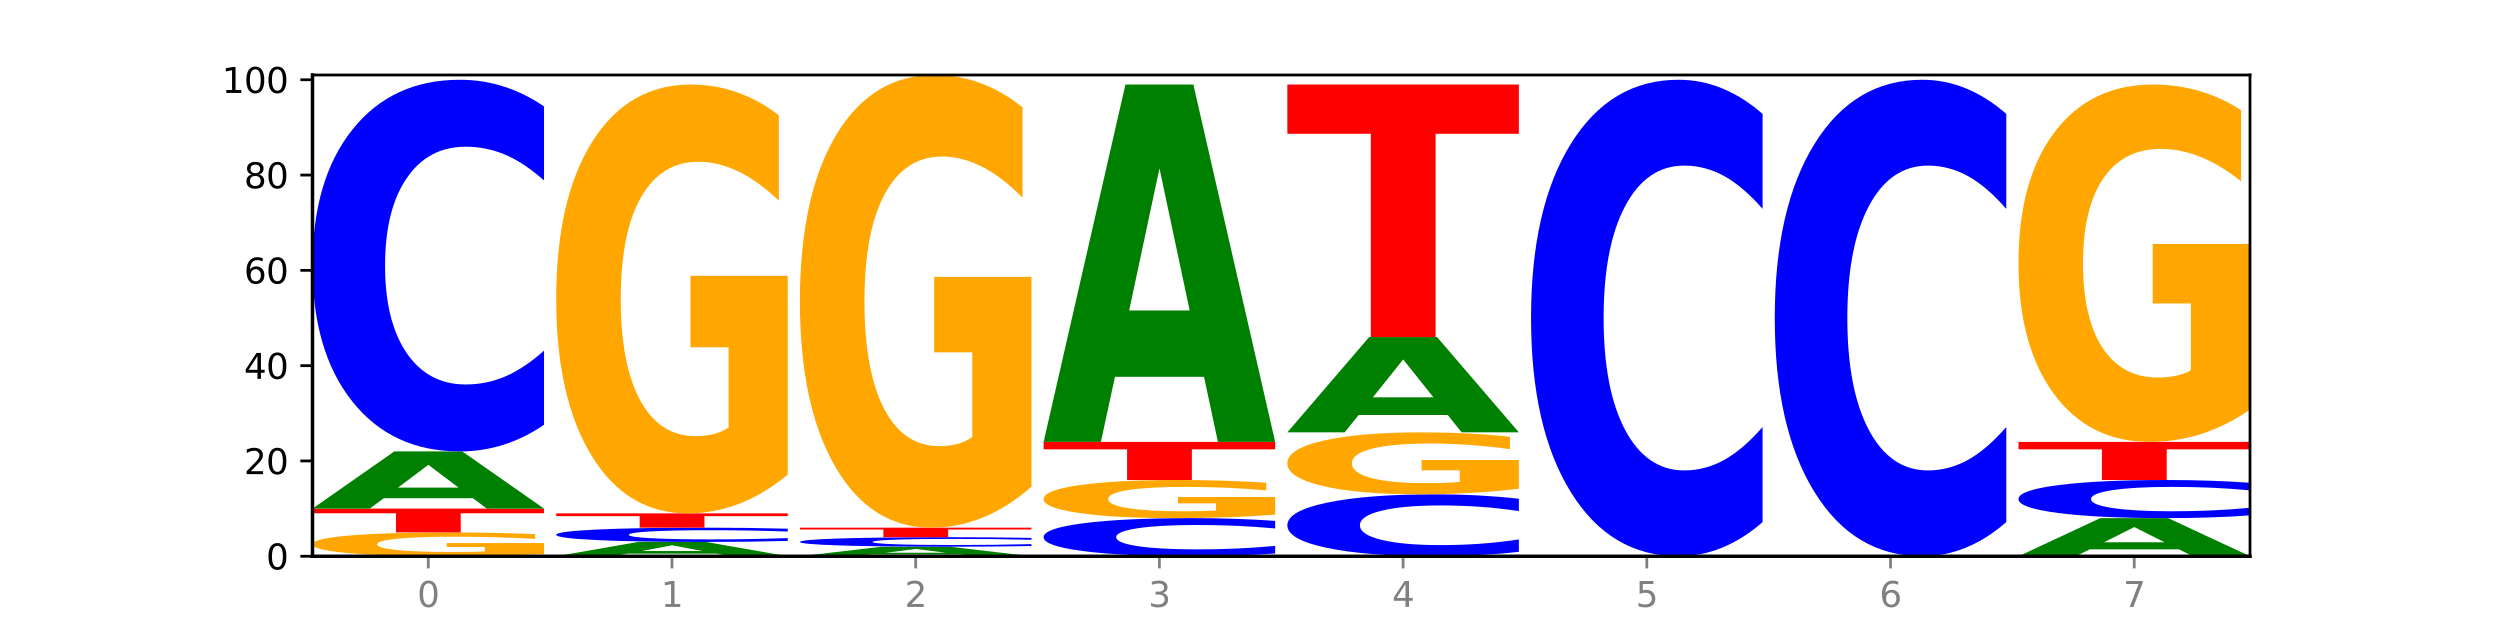 <?xml version="1.0" encoding="utf-8" standalone="no"?>
<!DOCTYPE svg PUBLIC "-//W3C//DTD SVG 1.1//EN"
  "http://www.w3.org/Graphics/SVG/1.1/DTD/svg11.dtd">
<svg xmlns:xlink="http://www.w3.org/1999/xlink" width="720pt" height="180pt" viewBox="0 0 720 180" xmlns="http://www.w3.org/2000/svg" version="1.1">
 <defs>
  <style type="text/css">*{stroke-linejoin: round; stroke-linecap: butt}</style>
 </defs>
 <g id="figure_1">
  <g id="patch_1">
   <path d="M 0 180 
L 720 180 
L 720 0 
L 0 0 
z
" style="fill: #ffffff"/>
  </g>
  <g id="axes_1">
   <g id="patch_2">
    <path d="M 90 160.2 
L 648 160.2 
L 648 21.6 
L 90 21.6 
z
" style="fill: #ffffff"/>
   </g>
   <g id="line2d_1">
    <path d="M 90 160.2 
L 648 160.2 
" clip-path="url(#p5845942425)" style="fill: none; stroke: #000000; stroke-width: 0.5; stroke-linecap: square"/>
   </g>
   <g id="patch_3">
    <path d="M 156.679 159.579 
Q 149.955 159.89 142.722 160.046 
Q 135.489 160.2 127.778 160.2 
Q 110.353 160.2 100.177 159.276 
Q 90 158.352 90 156.771 
Q 90 155.173 100.356 154.256 
Q 110.727 153.339 128.764 153.339 
Q 135.713 153.339 142.079 153.463 
Q 148.46 153.587 154.109 153.83 
L 154.109 155.198 
Q 148.281 154.885 142.513 154.73 
Q 136.744 154.575 130.946 154.575 
Q 120.216 154.575 114.403 155.144 
Q 108.59 155.713 108.59 156.771 
Q 108.59 157.82 114.194 158.393 
Q 119.798 158.964 130.109 158.964 
Q 132.919 158.964 135.325 158.931 
Q 137.731 158.897 139.643 158.827 
L 139.643 157.542 
L 128.66 157.542 
L 128.66 156.399 
L 156.679 156.399 
L 156.679 159.579 
z
" clip-path="url(#p5845942425)" style="fill: #ffa600"/>
   </g>
   <g id="patch_4">
    <path d="M 90 146.477 
L 156.679 146.477 
L 156.679 147.815 
L 132.69 147.815 
L 132.69 153.339 
L 114.036 153.339 
L 114.036 147.815 
L 90 147.815 
L 90 146.477 
z
" clip-path="url(#p5845942425)" style="fill: #ff0000"/>
   </g>
   <g id="patch_5">
    <path d="M 136.189 143.477 
L 110.545 143.477 
L 106.496 146.477 
L 90 146.477 
L 113.558 130.01 
L 133.121 130.01 
L 156.679 146.477 
L 140.197 146.477 
L 136.189 143.477 
z
M 114.635 140.421 
L 132.058 140.421 
L 123.36 133.871 
L 114.635 140.421 
z
" clip-path="url(#p5845942425)" style="fill: #008000"/>
   </g>
   <g id="patch_6">
    <path d="M 156.679 122.338 
Q 151.102 126.141 145.07 128.064 
Q 139.039 130.01 132.47 130.01 
Q 112.882 130.01 101.441 115.594 
Q 90 101.178 90 76.524 
Q 90 51.782 101.441 37.388 
Q 112.882 22.972 132.47 22.972 
Q 139.039 22.972 145.07 24.918 
Q 151.102 26.842 156.679 30.645 
L 156.679 51.981 
Q 151.051 46.94 145.591 44.596 
Q 140.131 42.253 134.1 42.253 
Q 123.281 42.253 117.082 51.384 
Q 110.899 60.494 110.899 76.524 
Q 110.899 92.488 117.082 101.62 
Q 123.281 110.729 134.1 110.729 
Q 140.131 110.729 145.591 108.386 
Q 151.051 106.02 156.679 100.979 
L 156.679 122.338 
z
" clip-path="url(#p5845942425)" style="fill: #0000ff"/>
   </g>
   <g id="patch_7">
    <path d="M 206.377 159.45 
L 180.734 159.45 
L 176.685 160.2 
L 160.189 160.2 
L 183.747 156.083 
L 203.31 156.083 
L 226.868 160.2 
L 210.386 160.2 
L 206.377 159.45 
z
M 184.824 158.686 
L 202.247 158.686 
L 193.549 157.048 
L 184.824 158.686 
z
" clip-path="url(#p5845942425)" style="fill: #008000"/>
   </g>
   <g id="patch_8">
    <path d="M 226.868 155.788 
Q 221.29 155.934 215.259 156.008 
Q 209.228 156.083 202.659 156.083 
Q 183.07 156.083 171.629 155.529 
Q 160.189 154.974 160.189 154.026 
Q 160.189 153.074 171.629 152.521 
Q 183.07 151.966 202.659 151.966 
Q 209.228 151.966 215.259 152.041 
Q 221.29 152.115 226.868 152.261 
L 226.868 153.082 
Q 221.24 152.888 215.78 152.798 
Q 210.32 152.708 204.289 152.708 
Q 193.47 152.708 187.27 153.059 
Q 181.088 153.409 181.088 154.026 
Q 181.088 154.64 187.27 154.991 
Q 193.47 155.342 204.289 155.342 
Q 210.32 155.342 215.78 155.251 
Q 221.24 155.16 226.868 154.967 
L 226.868 155.788 
z
" clip-path="url(#p5845942425)" style="fill: #0000ff"/>
   </g>
   <g id="patch_9">
    <path d="M 160.189 147.85 
L 226.868 147.85 
L 226.868 148.652 
L 202.879 148.652 
L 202.879 151.966 
L 184.224 151.966 
L 184.224 148.652 
L 160.189 148.652 
L 160.189 147.85 
z
" clip-path="url(#p5845942425)" style="fill: #ff0000"/>
   </g>
   <g id="patch_10">
    <path d="M 226.868 136.675 
Q 220.143 142.262 212.91 145.069 
Q 205.678 147.85 197.967 147.85 
Q 180.542 147.85 170.365 131.215 
Q 160.189 114.581 160.189 86.135 
Q 160.189 57.357 170.545 40.851 
Q 180.916 24.345 198.953 24.345 
Q 205.902 24.345 212.268 26.59 
Q 218.649 28.809 224.298 33.197 
L 224.298 57.817 
Q 218.47 52.178 212.701 49.398 
Q 206.933 46.591 201.135 46.591 
Q 190.405 46.591 184.592 56.847 
Q 178.779 67.078 178.779 86.135 
Q 178.779 105.014 184.383 115.321 
Q 189.987 125.603 200.298 125.603 
Q 203.107 125.603 205.513 125.016 
Q 207.919 124.404 209.832 123.128 
L 209.832 100.014 
L 198.848 100.014 
L 198.848 79.426 
L 226.868 79.426 
L 226.868 136.675 
z
" clip-path="url(#p5845942425)" style="fill: #ffa600"/>
   </g>
   <g id="patch_11">
    <path d="M 276.566 159.7 
L 250.922 159.7 
L 246.873 160.2 
L 230.377 160.2 
L 253.935 157.455 
L 273.499 157.455 
L 297.057 160.2 
L 280.574 160.2 
L 276.566 159.7 
z
M 255.012 159.191 
L 272.435 159.191 
L 263.737 158.099 
L 255.012 159.191 
z
" clip-path="url(#p5845942425)" style="fill: #008000"/>
   </g>
   <g id="patch_12">
    <path d="M 297.057 157.259 
Q 291.479 157.356 285.448 157.406 
Q 279.417 157.455 272.848 157.455 
Q 253.259 157.455 241.818 157.086 
Q 230.377 156.716 230.377 156.084 
Q 230.377 155.45 241.818 155.081 
Q 253.259 154.711 272.848 154.711 
Q 279.417 154.711 285.448 154.761 
Q 291.479 154.81 297.057 154.908 
L 297.057 155.455 
Q 291.429 155.325 285.969 155.265 
Q 280.509 155.205 274.477 155.205 
Q 263.658 155.205 257.459 155.439 
Q 251.277 155.673 251.277 156.084 
Q 251.277 156.493 257.459 156.727 
Q 263.658 156.961 274.477 156.961 
Q 280.509 156.961 285.969 156.901 
Q 291.429 156.84 297.057 156.711 
L 297.057 157.259 
z
" clip-path="url(#p5845942425)" style="fill: #0000ff"/>
   </g>
   <g id="patch_13">
    <path d="M 230.377 151.966 
L 297.057 151.966 
L 297.057 152.502 
L 273.068 152.502 
L 273.068 154.711 
L 254.413 154.711 
L 254.413 152.502 
L 230.377 152.502 
L 230.377 151.966 
z
" clip-path="url(#p5845942425)" style="fill: #ff0000"/>
   </g>
   <g id="patch_14">
    <path d="M 297.057 140.171 
Q 290.332 146.069 283.099 149.031 
Q 275.866 151.966 268.155 151.966 
Q 250.731 151.966 240.554 134.408 
Q 230.377 116.85 230.377 86.824 
Q 230.377 56.447 240.733 39.023 
Q 251.104 21.6 269.142 21.6 
Q 276.09 21.6 282.457 23.97 
Q 288.838 26.313 294.486 30.945 
L 294.486 56.932 
Q 288.658 50.98 282.89 48.045 
Q 277.122 45.083 271.323 45.083 
Q 260.594 45.083 254.781 55.908 
Q 248.967 66.707 248.967 86.824 
Q 248.967 106.751 254.571 117.631 
Q 260.175 128.484 270.487 128.484 
Q 273.296 128.484 275.702 127.864 
Q 278.108 127.218 280.021 125.872 
L 280.021 101.473 
L 269.037 101.473 
L 269.037 79.741 
L 297.057 79.741 
L 297.057 140.171 
z
" clip-path="url(#p5845942425)" style="fill: #ffa600"/>
   </g>
   <g id="patch_15">
    <path d="M 367.245 159.413 
Q 361.668 159.803 355.636 160 
Q 349.605 160.2 343.036 160.2 
Q 323.448 160.2 312.007 158.721 
Q 300.566 157.243 300.566 154.714 
Q 300.566 152.177 312.007 150.7 
Q 323.448 149.222 343.036 149.222 
Q 349.605 149.222 355.636 149.421 
Q 361.668 149.619 367.245 150.009 
L 367.245 152.197 
Q 361.617 151.68 356.157 151.44 
Q 350.697 151.199 344.666 151.199 
Q 333.847 151.199 327.648 152.136 
Q 321.465 153.07 321.465 154.714 
Q 321.465 156.352 327.648 157.288 
Q 333.847 158.223 344.666 158.223 
Q 350.697 158.223 356.157 157.982 
Q 361.617 157.739 367.245 157.222 
L 367.245 159.413 
z
" clip-path="url(#p5845942425)" style="fill: #0000ff"/>
   </g>
   <g id="patch_16">
    <path d="M 367.245 148.229 
Q 360.521 148.725 353.288 148.975 
Q 346.055 149.222 338.344 149.222 
Q 320.919 149.222 310.743 147.743 
Q 300.566 146.265 300.566 143.736 
Q 300.566 141.178 310.922 139.711 
Q 321.293 138.244 339.33 138.244 
Q 346.279 138.244 352.645 138.443 
Q 359.026 138.64 364.675 139.03 
L 364.675 141.219 
Q 358.847 140.718 353.079 140.471 
Q 347.31 140.221 341.512 140.221 
Q 330.782 140.221 324.969 141.133 
Q 319.156 142.042 319.156 143.736 
Q 319.156 145.414 324.76 146.33 
Q 330.364 147.244 340.675 147.244 
Q 343.485 147.244 345.891 147.192 
Q 348.297 147.138 350.209 147.024 
L 350.209 144.97 
L 339.226 144.97 
L 339.226 143.14 
L 367.245 143.14 
L 367.245 148.229 
z
" clip-path="url(#p5845942425)" style="fill: #ffa600"/>
   </g>
   <g id="patch_17">
    <path d="M 300.566 127.265 
L 367.245 127.265 
L 367.245 129.406 
L 343.256 129.406 
L 343.256 138.244 
L 324.602 138.244 
L 324.602 129.406 
L 300.566 129.406 
L 300.566 127.265 
z
" clip-path="url(#p5845942425)" style="fill: #ff0000"/>
   </g>
   <g id="patch_18">
    <path d="M 346.755 108.516 
L 321.111 108.516 
L 317.062 127.265 
L 300.566 127.265 
L 324.124 24.345 
L 343.687 24.345 
L 367.245 127.265 
L 350.763 127.265 
L 346.755 108.516 
z
M 325.201 89.414 
L 342.624 89.414 
L 333.926 48.476 
L 325.201 89.414 
z
" clip-path="url(#p5845942425)" style="fill: #008000"/>
   </g>
   <g id="patch_19">
    <path d="M 437.434 158.921 
Q 431.856 159.555 425.825 159.876 
Q 419.794 160.2 413.225 160.2 
Q 393.636 160.2 382.196 157.797 
Q 370.755 155.395 370.755 151.286 
Q 370.755 147.162 382.196 144.763 
Q 393.636 142.36 413.225 142.36 
Q 419.794 142.36 425.825 142.685 
Q 431.856 143.005 437.434 143.639 
L 437.434 147.195 
Q 431.806 146.355 426.346 145.964 
Q 420.886 145.574 414.855 145.574 
Q 404.036 145.574 397.836 147.096 
Q 391.654 148.614 391.654 151.286 
Q 391.654 153.946 397.836 155.468 
Q 404.036 156.987 414.855 156.987 
Q 420.886 156.987 426.346 156.596 
Q 431.806 156.202 437.434 155.361 
L 437.434 158.921 
z
" clip-path="url(#p5845942425)" style="fill: #0000ff"/>
   </g>
   <g id="patch_20">
    <path d="M 437.434 140.746 
Q 430.709 141.553 423.476 141.959 
Q 416.244 142.36 408.533 142.36 
Q 391.108 142.36 380.931 139.958 
Q 370.755 137.555 370.755 133.446 
Q 370.755 129.289 381.111 126.905 
Q 391.482 124.521 409.519 124.521 
Q 416.468 124.521 422.834 124.845 
Q 429.215 125.166 434.864 125.8 
L 434.864 129.356 
Q 429.036 128.541 423.267 128.14 
Q 417.499 127.734 411.701 127.734 
Q 400.971 127.734 395.158 129.216 
Q 389.345 130.693 389.345 133.446 
Q 389.345 136.173 394.949 137.662 
Q 400.553 139.147 410.864 139.147 
Q 413.673 139.147 416.079 139.062 
Q 418.485 138.974 420.398 138.79 
L 420.398 135.451 
L 409.414 135.451 
L 409.414 132.477 
L 437.434 132.477 
L 437.434 140.746 
z
" clip-path="url(#p5845942425)" style="fill: #ffa600"/>
   </g>
   <g id="patch_21">
    <path d="M 416.943 119.521 
L 391.3 119.521 
L 387.251 124.521 
L 370.755 124.521 
L 394.313 97.075 
L 413.876 97.075 
L 437.434 124.521 
L 420.952 124.521 
L 416.943 119.521 
z
M 395.39 114.427 
L 412.813 114.427 
L 404.115 103.51 
L 395.39 114.427 
z
" clip-path="url(#p5845942425)" style="fill: #008000"/>
   </g>
   <g id="patch_22">
    <path d="M 370.755 24.345 
L 437.434 24.345 
L 437.434 38.529 
L 413.445 38.529 
L 413.445 97.075 
L 394.79 97.075 
L 394.79 38.529 
L 370.755 38.529 
L 370.755 24.345 
z
" clip-path="url(#p5845942425)" style="fill: #ff0000"/>
   </g>
   <g id="patch_23">
    <path d="M 507.623 150.364 
Q 502.045 155.239 496.014 157.705 
Q 489.983 160.2 483.414 160.2 
Q 463.825 160.2 452.384 141.718 
Q 440.943 123.236 440.943 91.629 
Q 440.943 59.908 452.384 41.455 
Q 463.825 22.972 483.414 22.972 
Q 489.983 22.972 496.014 25.467 
Q 502.045 27.933 507.623 32.809 
L 507.623 60.164 
Q 501.995 53.7 496.535 50.696 
Q 491.075 47.691 485.043 47.691 
Q 474.224 47.691 468.025 59.398 
Q 461.843 71.077 461.843 91.629 
Q 461.843 112.095 468.025 123.802 
Q 474.224 135.481 485.043 135.481 
Q 491.075 135.481 496.535 132.477 
Q 501.995 129.444 507.623 122.98 
L 507.623 150.364 
z
" clip-path="url(#p5845942425)" style="fill: #0000ff"/>
   </g>
   <g id="patch_24">
    <path d="M 577.811 150.364 
Q 572.234 155.239 566.203 157.705 
Q 560.171 160.2 553.603 160.2 
Q 534.014 160.2 522.573 141.718 
Q 511.132 123.236 511.132 91.629 
Q 511.132 59.908 522.573 41.455 
Q 534.014 22.972 553.603 22.972 
Q 560.171 22.972 566.203 25.467 
Q 572.234 27.933 577.811 32.809 
L 577.811 60.164 
Q 572.183 53.7 566.723 50.696 
Q 561.263 47.691 555.232 47.691 
Q 544.413 47.691 538.214 59.398 
Q 532.031 71.077 532.031 91.629 
Q 532.031 112.095 538.214 123.802 
Q 544.413 135.481 555.232 135.481 
Q 561.263 135.481 566.723 132.477 
Q 572.183 129.444 577.811 122.98 
L 577.811 150.364 
z
" clip-path="url(#p5845942425)" style="fill: #0000ff"/>
   </g>
   <g id="patch_25">
    <path d="M 627.51 158.2 
L 601.866 158.2 
L 597.817 160.2 
L 581.321 160.2 
L 604.879 149.222 
L 624.442 149.222 
L 648 160.2 
L 631.518 160.2 
L 627.51 158.2 
z
M 605.956 156.163 
L 623.379 156.163 
L 614.681 151.796 
L 605.956 156.163 
z
" clip-path="url(#p5845942425)" style="fill: #008000"/>
   </g>
   <g id="patch_26">
    <path d="M 648 148.435 
Q 642.422 148.825 636.391 149.022 
Q 630.36 149.222 623.791 149.222 
Q 604.202 149.222 592.762 147.743 
Q 581.321 146.265 581.321 143.736 
Q 581.321 141.198 592.762 139.722 
Q 604.202 138.244 623.791 138.244 
Q 630.36 138.244 636.391 138.443 
Q 642.422 138.64 648 139.03 
L 648 141.219 
Q 642.372 140.702 636.912 140.461 
Q 631.452 140.221 625.421 140.221 
Q 614.602 140.221 608.402 141.158 
Q 602.22 142.092 602.22 143.736 
Q 602.22 145.373 608.402 146.31 
Q 614.602 147.244 625.421 147.244 
Q 631.452 147.244 636.912 147.004 
Q 642.372 146.761 648 146.244 
L 648 148.435 
z
" clip-path="url(#p5845942425)" style="fill: #0000ff"/>
   </g>
   <g id="patch_27">
    <path d="M 581.321 127.265 
L 648 127.265 
L 648 129.406 
L 624.011 129.406 
L 624.011 138.244 
L 605.356 138.244 
L 605.356 129.406 
L 581.321 129.406 
L 581.321 127.265 
z
" clip-path="url(#p5845942425)" style="fill: #ff0000"/>
   </g>
   <g id="patch_28">
    <path d="M 648 117.953 
Q 641.275 122.609 634.042 124.948 
Q 626.81 127.265 619.099 127.265 
Q 601.674 127.265 591.497 113.404 
Q 581.321 99.542 581.321 75.837 
Q 581.321 51.855 591.677 38.1 
Q 602.048 24.345 620.085 24.345 
Q 627.034 24.345 633.4 26.215 
Q 639.781 28.065 645.43 31.722 
L 645.43 52.238 
Q 639.602 47.539 633.833 45.222 
Q 628.065 42.883 622.267 42.883 
Q 611.537 42.883 605.724 51.43 
Q 599.911 59.955 599.911 75.837 
Q 599.911 91.569 605.515 100.159 
Q 611.119 108.726 621.43 108.726 
Q 624.239 108.726 626.645 108.237 
Q 629.051 107.727 630.964 106.664 
L 630.964 87.402 
L 619.98 87.402 
L 619.98 70.245 
L 648 70.245 
L 648 117.953 
z
" clip-path="url(#p5845942425)" style="fill: #ffa600"/>
   </g>
   <g id="matplotlib.axis_1">
    <g id="xtick_1">
     <g id="line2d_2">
      <defs>
       <path id="mbffbb8553a" d="M 0 0 
L 0 3.5 
" style="stroke: #808080; stroke-width: 0.8"/>
      </defs>
      <g>
       <use xlink:href="#mbffbb8553a" x="123.34" y="160.2" style="fill: #808080; stroke: #808080; stroke-width: 0.8"/>
      </g>
     </g>
     <g id="text_1">
      <!-- 0 -->
      <g style="fill: #808080" transform="translate(120.158 174.798) scale(0.1 -0.1)">
       <defs>
        <path id="DejaVuSans-30" d="M 2034 4250 
Q 1547 4250 1301 3770 
Q 1056 3291 1056 2328 
Q 1056 1369 1301 889 
Q 1547 409 2034 409 
Q 2525 409 2770 889 
Q 3016 1369 3016 2328 
Q 3016 3291 2770 3770 
Q 2525 4250 2034 4250 
z
M 2034 4750 
Q 2819 4750 3233 4129 
Q 3647 3509 3647 2328 
Q 3647 1150 3233 529 
Q 2819 -91 2034 -91 
Q 1250 -91 836 529 
Q 422 1150 422 2328 
Q 422 3509 836 4129 
Q 1250 4750 2034 4750 
z
" transform="scale(0.016)"/>
       </defs>
       <use xlink:href="#DejaVuSans-30"/>
      </g>
     </g>
    </g>
    <g id="xtick_2">
     <g id="line2d_3">
      <g>
       <use xlink:href="#mbffbb8553a" x="193.528" y="160.2" style="fill: #808080; stroke: #808080; stroke-width: 0.8"/>
      </g>
     </g>
     <g id="text_2">
      <!-- 1 -->
      <g style="fill: #808080" transform="translate(190.347 174.798) scale(0.1 -0.1)">
       <defs>
        <path id="DejaVuSans-31" d="M 794 531 
L 1825 531 
L 1825 4091 
L 703 3866 
L 703 4441 
L 1819 4666 
L 2450 4666 
L 2450 531 
L 3481 531 
L 3481 0 
L 794 0 
L 794 531 
z
" transform="scale(0.016)"/>
       </defs>
       <use xlink:href="#DejaVuSans-31"/>
      </g>
     </g>
    </g>
    <g id="xtick_3">
     <g id="line2d_4">
      <g>
       <use xlink:href="#mbffbb8553a" x="263.717" y="160.2" style="fill: #808080; stroke: #808080; stroke-width: 0.8"/>
      </g>
     </g>
     <g id="text_3">
      <!-- 2 -->
      <g style="fill: #808080" transform="translate(260.536 174.798) scale(0.1 -0.1)">
       <defs>
        <path id="DejaVuSans-32" d="M 1228 531 
L 3431 531 
L 3431 0 
L 469 0 
L 469 531 
Q 828 903 1448 1529 
Q 2069 2156 2228 2338 
Q 2531 2678 2651 2914 
Q 2772 3150 2772 3378 
Q 2772 3750 2511 3984 
Q 2250 4219 1831 4219 
Q 1534 4219 1204 4116 
Q 875 4013 500 3803 
L 500 4441 
Q 881 4594 1212 4672 
Q 1544 4750 1819 4750 
Q 2544 4750 2975 4387 
Q 3406 4025 3406 3419 
Q 3406 3131 3298 2873 
Q 3191 2616 2906 2266 
Q 2828 2175 2409 1742 
Q 1991 1309 1228 531 
z
" transform="scale(0.016)"/>
       </defs>
       <use xlink:href="#DejaVuSans-32"/>
      </g>
     </g>
    </g>
    <g id="xtick_4">
     <g id="line2d_5">
      <g>
       <use xlink:href="#mbffbb8553a" x="333.906" y="160.2" style="fill: #808080; stroke: #808080; stroke-width: 0.8"/>
      </g>
     </g>
     <g id="text_4">
      <!-- 3 -->
      <g style="fill: #808080" transform="translate(330.724 174.798) scale(0.1 -0.1)">
       <defs>
        <path id="DejaVuSans-33" d="M 2597 2516 
Q 3050 2419 3304 2112 
Q 3559 1806 3559 1356 
Q 3559 666 3084 287 
Q 2609 -91 1734 -91 
Q 1441 -91 1130 -33 
Q 819 25 488 141 
L 488 750 
Q 750 597 1062 519 
Q 1375 441 1716 441 
Q 2309 441 2620 675 
Q 2931 909 2931 1356 
Q 2931 1769 2642 2001 
Q 2353 2234 1838 2234 
L 1294 2234 
L 1294 2753 
L 1863 2753 
Q 2328 2753 2575 2939 
Q 2822 3125 2822 3475 
Q 2822 3834 2567 4026 
Q 2313 4219 1838 4219 
Q 1578 4219 1281 4162 
Q 984 4106 628 3988 
L 628 4550 
Q 988 4650 1302 4700 
Q 1616 4750 1894 4750 
Q 2613 4750 3031 4423 
Q 3450 4097 3450 3541 
Q 3450 3153 3228 2886 
Q 3006 2619 2597 2516 
z
" transform="scale(0.016)"/>
       </defs>
       <use xlink:href="#DejaVuSans-33"/>
      </g>
     </g>
    </g>
    <g id="xtick_5">
     <g id="line2d_6">
      <g>
       <use xlink:href="#mbffbb8553a" x="404.094" y="160.2" style="fill: #808080; stroke: #808080; stroke-width: 0.8"/>
      </g>
     </g>
     <g id="text_5">
      <!-- 4 -->
      <g style="fill: #808080" transform="translate(400.913 174.798) scale(0.1 -0.1)">
       <defs>
        <path id="DejaVuSans-34" d="M 2419 4116 
L 825 1625 
L 2419 1625 
L 2419 4116 
z
M 2253 4666 
L 3047 4666 
L 3047 1625 
L 3713 1625 
L 3713 1100 
L 3047 1100 
L 3047 0 
L 2419 0 
L 2419 1100 
L 313 1100 
L 313 1709 
L 2253 4666 
z
" transform="scale(0.016)"/>
       </defs>
       <use xlink:href="#DejaVuSans-34"/>
      </g>
     </g>
    </g>
    <g id="xtick_6">
     <g id="line2d_7">
      <g>
       <use xlink:href="#mbffbb8553a" x="474.283" y="160.2" style="fill: #808080; stroke: #808080; stroke-width: 0.8"/>
      </g>
     </g>
     <g id="text_6">
      <!-- 5 -->
      <g style="fill: #808080" transform="translate(471.102 174.798) scale(0.1 -0.1)">
       <defs>
        <path id="DejaVuSans-35" d="M 691 4666 
L 3169 4666 
L 3169 4134 
L 1269 4134 
L 1269 2991 
Q 1406 3038 1543 3061 
Q 1681 3084 1819 3084 
Q 2600 3084 3056 2656 
Q 3513 2228 3513 1497 
Q 3513 744 3044 326 
Q 2575 -91 1722 -91 
Q 1428 -91 1123 -41 
Q 819 9 494 109 
L 494 744 
Q 775 591 1075 516 
Q 1375 441 1709 441 
Q 2250 441 2565 725 
Q 2881 1009 2881 1497 
Q 2881 1984 2565 2268 
Q 2250 2553 1709 2553 
Q 1456 2553 1204 2497 
Q 953 2441 691 2322 
L 691 4666 
z
" transform="scale(0.016)"/>
       </defs>
       <use xlink:href="#DejaVuSans-35"/>
      </g>
     </g>
    </g>
    <g id="xtick_7">
     <g id="line2d_8">
      <g>
       <use xlink:href="#mbffbb8553a" x="544.472" y="160.2" style="fill: #808080; stroke: #808080; stroke-width: 0.8"/>
      </g>
     </g>
     <g id="text_7">
      <!-- 6 -->
      <g style="fill: #808080" transform="translate(541.29 174.798) scale(0.1 -0.1)">
       <defs>
        <path id="DejaVuSans-36" d="M 2113 2584 
Q 1688 2584 1439 2293 
Q 1191 2003 1191 1497 
Q 1191 994 1439 701 
Q 1688 409 2113 409 
Q 2538 409 2786 701 
Q 3034 994 3034 1497 
Q 3034 2003 2786 2293 
Q 2538 2584 2113 2584 
z
M 3366 4563 
L 3366 3988 
Q 3128 4100 2886 4159 
Q 2644 4219 2406 4219 
Q 1781 4219 1451 3797 
Q 1122 3375 1075 2522 
Q 1259 2794 1537 2939 
Q 1816 3084 2150 3084 
Q 2853 3084 3261 2657 
Q 3669 2231 3669 1497 
Q 3669 778 3244 343 
Q 2819 -91 2113 -91 
Q 1303 -91 875 529 
Q 447 1150 447 2328 
Q 447 3434 972 4092 
Q 1497 4750 2381 4750 
Q 2619 4750 2861 4703 
Q 3103 4656 3366 4563 
z
" transform="scale(0.016)"/>
       </defs>
       <use xlink:href="#DejaVuSans-36"/>
      </g>
     </g>
    </g>
    <g id="xtick_8">
     <g id="line2d_9">
      <g>
       <use xlink:href="#mbffbb8553a" x="614.66" y="160.2" style="fill: #808080; stroke: #808080; stroke-width: 0.8"/>
      </g>
     </g>
     <g id="text_8">
      <!-- 7 -->
      <g style="fill: #808080" transform="translate(611.479 174.798) scale(0.1 -0.1)">
       <defs>
        <path id="DejaVuSans-37" d="M 525 4666 
L 3525 4666 
L 3525 4397 
L 1831 0 
L 1172 0 
L 2766 4134 
L 525 4134 
L 525 4666 
z
" transform="scale(0.016)"/>
       </defs>
       <use xlink:href="#DejaVuSans-37"/>
      </g>
     </g>
    </g>
   </g>
   <g id="matplotlib.axis_2">
    <g id="ytick_1">
     <g id="line2d_10">
      <defs>
       <path id="m4fca3a8c3e" d="M 0 0 
L -3.5 0 
" style="stroke: #000000; stroke-width: 0.8"/>
      </defs>
      <g>
       <use xlink:href="#m4fca3a8c3e" x="90" y="160.2" style="stroke: #000000; stroke-width: 0.8"/>
      </g>
     </g>
     <g id="text_9">
      <!-- 0 -->
      <g transform="translate(76.638 163.999) scale(0.1 -0.1)">
       <use xlink:href="#DejaVuSans-30"/>
      </g>
     </g>
    </g>
    <g id="ytick_2">
     <g id="line2d_11">
      <g>
       <use xlink:href="#m4fca3a8c3e" x="90" y="132.754" style="stroke: #000000; stroke-width: 0.8"/>
      </g>
     </g>
     <g id="text_10">
      <!-- 20 -->
      <g transform="translate(70.275 136.554) scale(0.1 -0.1)">
       <use xlink:href="#DejaVuSans-32"/>
       <use xlink:href="#DejaVuSans-30" x="63.623"/>
      </g>
     </g>
    </g>
    <g id="ytick_3">
     <g id="line2d_12">
      <g>
       <use xlink:href="#m4fca3a8c3e" x="90" y="105.309" style="stroke: #000000; stroke-width: 0.8"/>
      </g>
     </g>
     <g id="text_11">
      <!-- 40 -->
      <g transform="translate(70.275 109.108) scale(0.1 -0.1)">
       <use xlink:href="#DejaVuSans-34"/>
       <use xlink:href="#DejaVuSans-30" x="63.623"/>
      </g>
     </g>
    </g>
    <g id="ytick_4">
     <g id="line2d_13">
      <g>
       <use xlink:href="#m4fca3a8c3e" x="90" y="77.863" style="stroke: #000000; stroke-width: 0.8"/>
      </g>
     </g>
     <g id="text_12">
      <!-- 60 -->
      <g transform="translate(70.275 81.663) scale(0.1 -0.1)">
       <use xlink:href="#DejaVuSans-36"/>
       <use xlink:href="#DejaVuSans-30" x="63.623"/>
      </g>
     </g>
    </g>
    <g id="ytick_5">
     <g id="line2d_14">
      <g>
       <use xlink:href="#m4fca3a8c3e" x="90" y="50.418" style="stroke: #000000; stroke-width: 0.8"/>
      </g>
     </g>
     <g id="text_13">
      <!-- 80 -->
      <g transform="translate(70.275 54.217) scale(0.1 -0.1)">
       <defs>
        <path id="DejaVuSans-38" d="M 2034 2216 
Q 1584 2216 1326 1975 
Q 1069 1734 1069 1313 
Q 1069 891 1326 650 
Q 1584 409 2034 409 
Q 2484 409 2743 651 
Q 3003 894 3003 1313 
Q 3003 1734 2745 1975 
Q 2488 2216 2034 2216 
z
M 1403 2484 
Q 997 2584 770 2862 
Q 544 3141 544 3541 
Q 544 4100 942 4425 
Q 1341 4750 2034 4750 
Q 2731 4750 3128 4425 
Q 3525 4100 3525 3541 
Q 3525 3141 3298 2862 
Q 3072 2584 2669 2484 
Q 3125 2378 3379 2068 
Q 3634 1759 3634 1313 
Q 3634 634 3220 271 
Q 2806 -91 2034 -91 
Q 1263 -91 848 271 
Q 434 634 434 1313 
Q 434 1759 690 2068 
Q 947 2378 1403 2484 
z
M 1172 3481 
Q 1172 3119 1398 2916 
Q 1625 2713 2034 2713 
Q 2441 2713 2670 2916 
Q 2900 3119 2900 3481 
Q 2900 3844 2670 4047 
Q 2441 4250 2034 4250 
Q 1625 4250 1398 4047 
Q 1172 3844 1172 3481 
z
" transform="scale(0.016)"/>
       </defs>
       <use xlink:href="#DejaVuSans-38"/>
       <use xlink:href="#DejaVuSans-30" x="63.623"/>
      </g>
     </g>
    </g>
    <g id="ytick_6">
     <g id="line2d_15">
      <g>
       <use xlink:href="#m4fca3a8c3e" x="90" y="22.972" style="stroke: #000000; stroke-width: 0.8"/>
      </g>
     </g>
     <g id="text_14">
      <!-- 100 -->
      <g transform="translate(63.913 26.771) scale(0.1 -0.1)">
       <use xlink:href="#DejaVuSans-31"/>
       <use xlink:href="#DejaVuSans-30" x="63.623"/>
       <use xlink:href="#DejaVuSans-30" x="127.246"/>
      </g>
     </g>
    </g>
   </g>
   <g id="patch_29">
    <path d="M 90 160.2 
L 90 21.6 
" style="fill: none; stroke: #000000; stroke-linejoin: miter; stroke-linecap: square"/>
   </g>
   <g id="patch_30">
    <path d="M 648 160.2 
L 648 21.6 
" style="fill: none; stroke: #000000; stroke-width: 0.8; stroke-linejoin: miter; stroke-linecap: square"/>
   </g>
   <g id="patch_31">
    <path d="M 90 160.2 
L 648 160.2 
" style="fill: none; stroke: #000000; stroke-linejoin: miter; stroke-linecap: square"/>
   </g>
   <g id="patch_32">
    <path d="M 90 21.6 
L 648 21.6 
" style="fill: none; stroke: #000000; stroke-width: 0.8; stroke-linejoin: miter; stroke-linecap: square"/>
   </g>
  </g>
 </g>
 <defs>
  <clipPath id="p5845942425">
   <rect x="90" y="21.6" width="558" height="138.6"/>
  </clipPath>
 </defs>
</svg>
